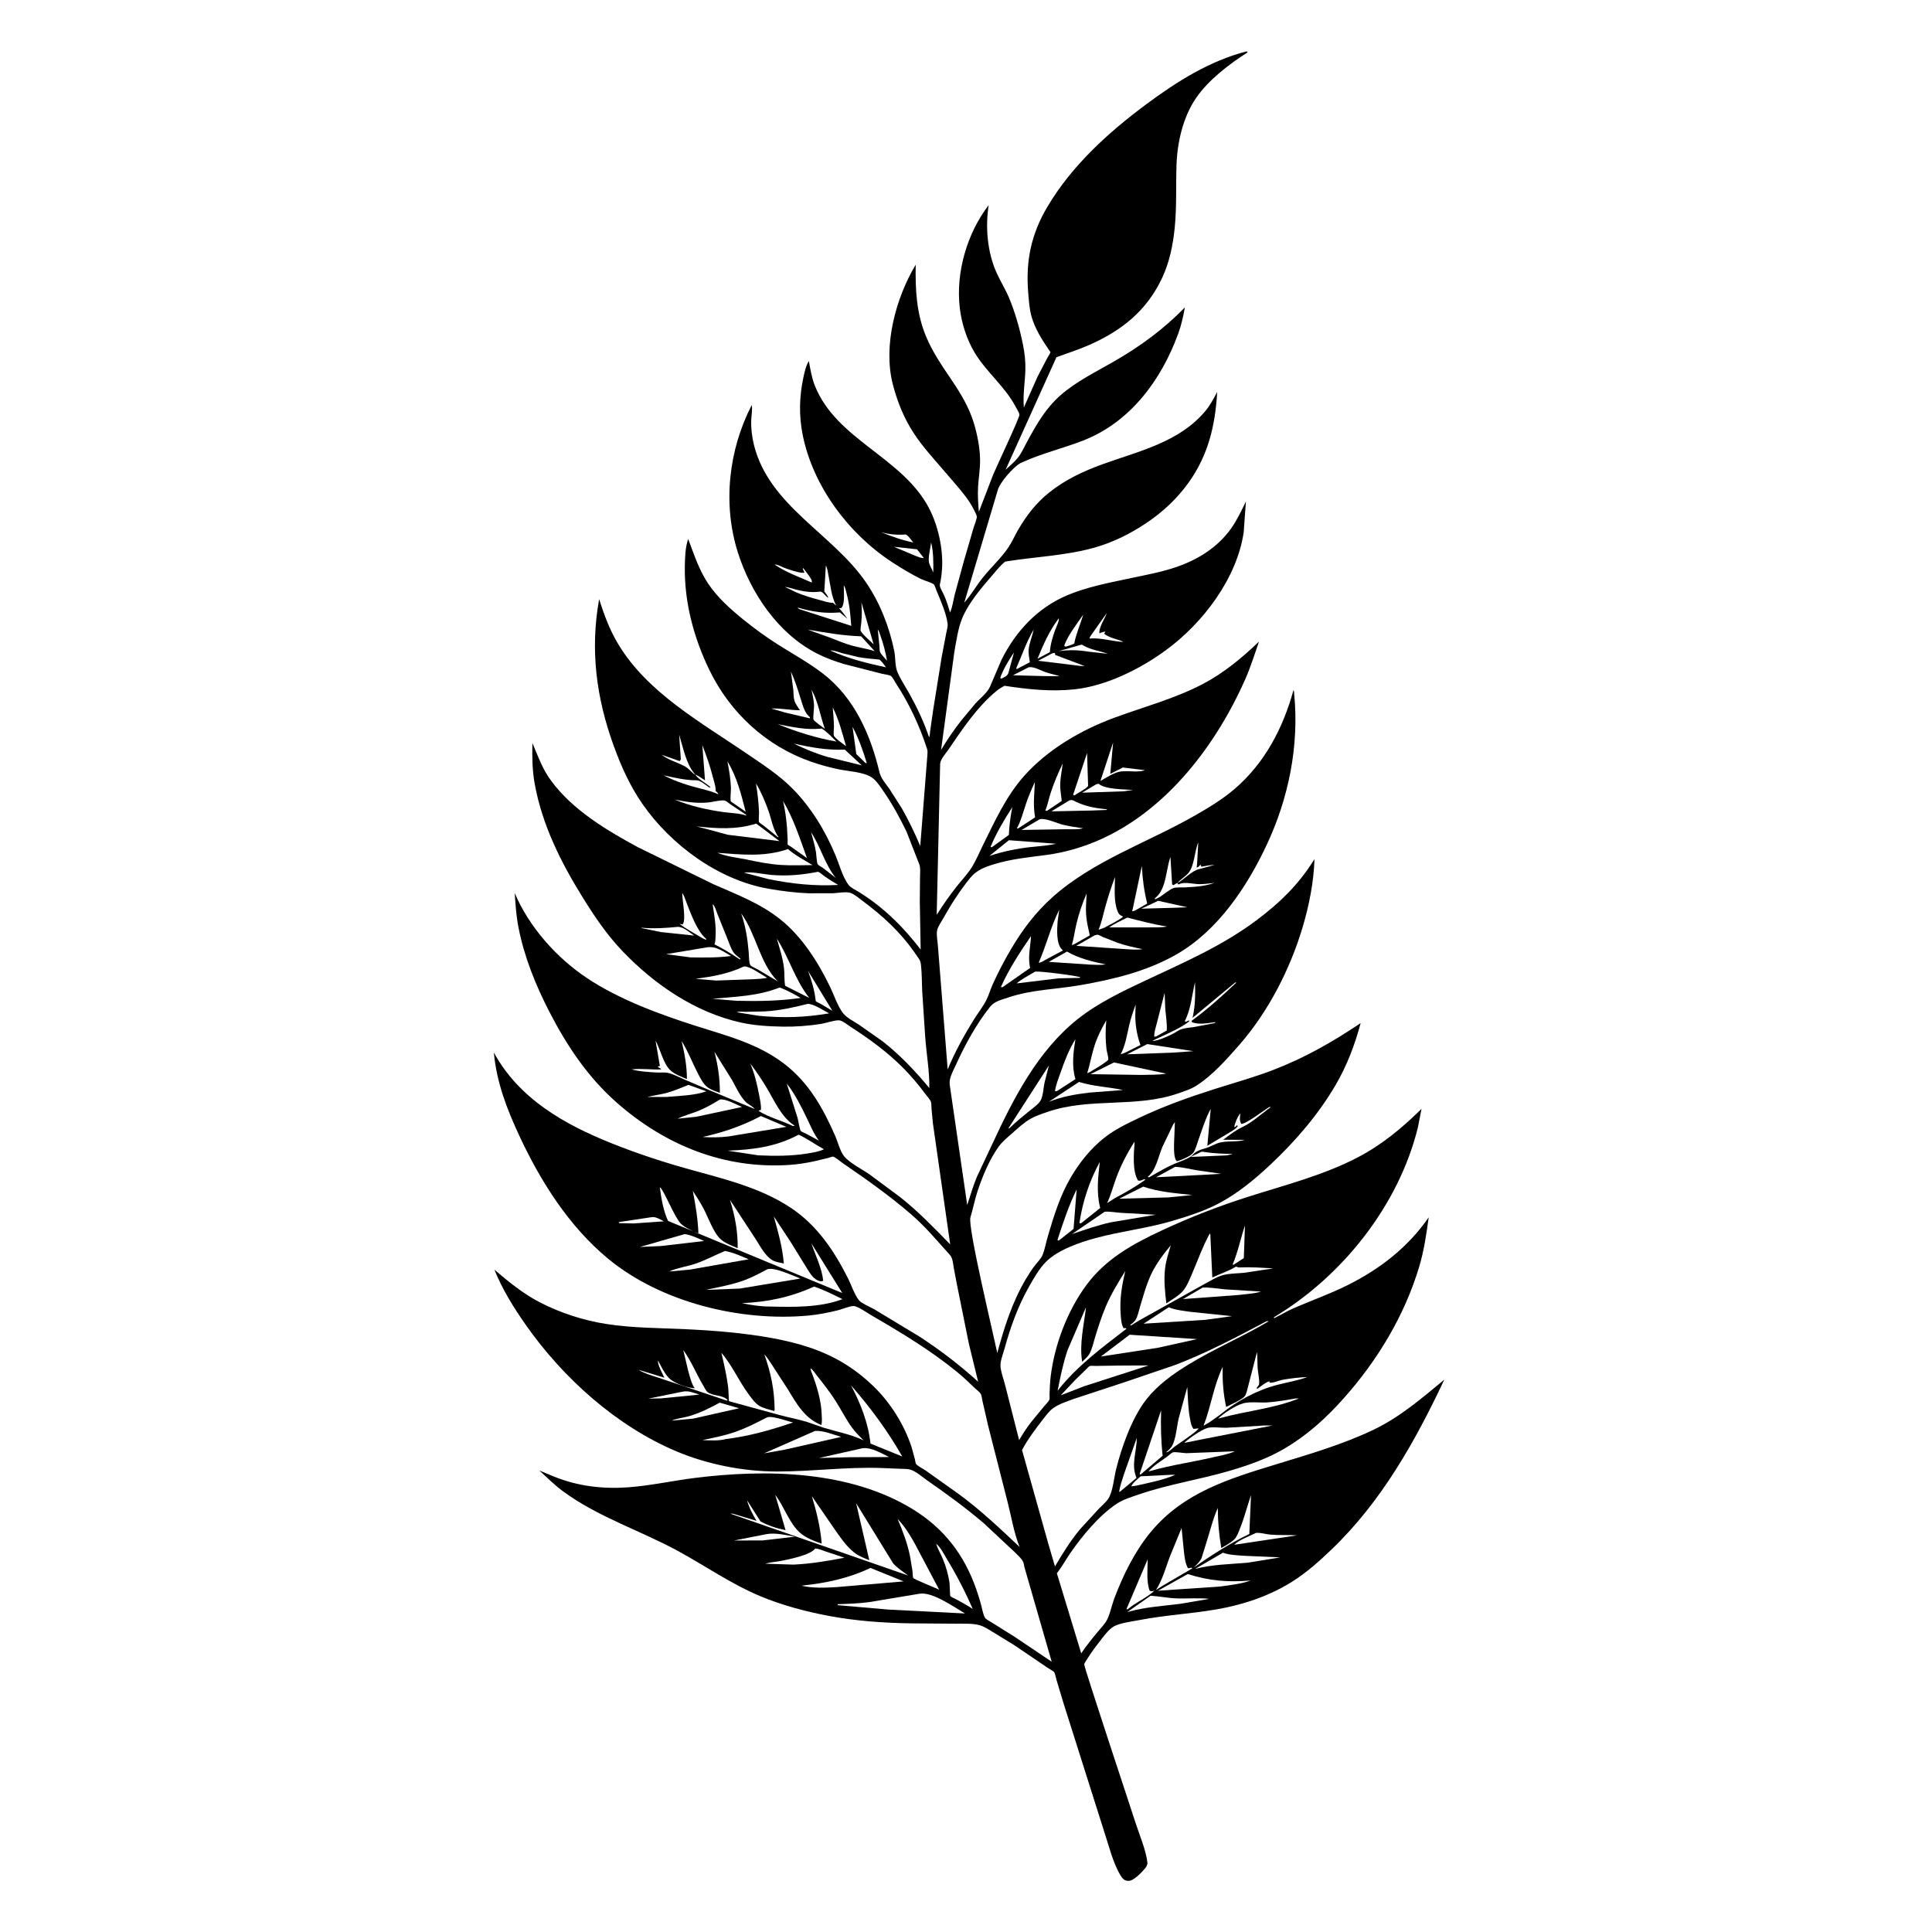 <svg version="1.1" xmlns="http://www.w3.org/2000/svg" style="display: block;" viewBox="0 0 2048 2048" width="1024" height="1024">
<path transform="translate(0,0)" fill="rgb(255,255,255)" d="M -0 -0 L 2048 0 L 2048 2048 L -0 2048 L -0 -0 z"/>
<path transform="translate(0,0)" fill="rgb(0,0,0)" d="M 1321.29 54.5 C 1322.19 54.805 1321.73 54.541 1322.55 55.5 C 1302.92 68.013 1280.97 84.707 1267.73 104.104 C 1254.11 124.056 1248.03 150.502 1247.17 174.351 C 1246.36 196.958 1247.51 219.228 1245.21 241.813 C 1243.37 259.831 1239.7 278.002 1231.96 294.5 C 1215.66 329.234 1189.42 350.237 1154.86 365.577 C 1143.55 370.599 1131.49 374.359 1119.88 378.659 L 1065.99 497.941 C 1070.23 494.011 1075.17 489.947 1078.8 485.454 C 1082.77 480.545 1085.85 473.561 1088.89 468 C 1098.96 449.557 1108.22 433.035 1124.22 418.959 C 1140.81 404.358 1161.48 394.332 1180.56 383.341 C 1208.7 367.128 1233.34 349.17 1256.02 325.876 C 1254.28 335.34 1252.36 344.362 1249.06 353.43 C 1231.21 402.492 1198.41 447.275 1148.62 466.818 C 1127.3 475.19 1104.93 480.39 1084 489.882 L 1081.29 491.171 C 1073.99 495.363 1059.52 511.746 1057.57 519.883 L 1022.15 638.867 C 1029.44 630.692 1035.06 620.64 1042 612.043 C 1050.6 601.367 1061.41 591.484 1069.03 580.112 C 1072.88 574.365 1075.72 567.677 1079.23 561.672 C 1088.27 546.209 1098.15 533.28 1112.25 522.042 C 1129.19 508.534 1148.1 499.61 1168.39 492.243 C 1207.52 478.033 1250.13 468.963 1278.04 435.329 C 1282.99 429.364 1286.58 422.307 1290.28 415.533 C 1288.19 451.096 1280.83 482.616 1259.63 512.031 C 1247.48 528.884 1232.52 542.767 1215.32 554.346 C 1198.13 565.912 1179.5 575.124 1159.5 580.69 C 1129.14 589.138 1096.54 590.219 1065.55 595.306 C 1059.74 600.02 1054.96 606.229 1050.09 611.897 C 1039.16 624.615 1026.21 640.007 1019.85 655.669 C 1015.48 666.452 1013.79 679.411 1011.68 690.813 L 997.577 794.982 C 1004.12 783.983 1011.2 773.656 1019.11 763.583 L 1034.18 745.487 C 1038.76 740.509 1047.08 733.892 1049.54 727.695 L 1061.72 699.217 C 1076.9 668.962 1099.95 644.2 1131.43 630.961 C 1152.43 622.127 1175.39 617.805 1197.61 613.084 C 1214.14 609.57 1231.01 606.545 1247.03 601.057 C 1270.09 593.157 1290.76 580.182 1305.06 560.143 C 1311.32 551.356 1316.01 541.264 1320.72 531.581 L 1318.4 563.971 C 1311.25 613.206 1274.98 660.726 1235.67 689.401 C 1208.62 709.131 1172.98 727.01 1139.29 730.685 C 1114.35 733.404 1089.43 730.721 1064.78 726.956 C 1061.91 728.535 1059.09 730.192 1056.55 732.271 C 1035.91 749.156 1019.89 773.199 1005.11 795 C 1002.39 799.006 997.013 804.641 996.587 809.551 L 992.952 969.75 C 999.469 959.455 1006.41 949.45 1013.97 939.893 C 1019.43 932.981 1026.02 926.129 1030.58 918.649 C 1034.87 911.6 1038.15 903.583 1041.83 896.18 C 1054.69 870.28 1066.54 843.768 1086.08 822.011 C 1111.16 794.102 1146.1 773.804 1181.11 760.879 C 1212.54 749.275 1245.18 740.715 1275 725.103 C 1297.22 713.468 1316.58 697.363 1334.59 680.11 C 1329.99 693.146 1325.92 706.592 1320.35 719.246 C 1285.66 798.118 1223.71 875.974 1137.81 900.313 C 1128.47 902.957 1118.96 904.998 1109.34 906.283 C 1090.42 908.81 1072.54 910.386 1054.16 916.012 C 1043.71 919.209 1035.3 922.168 1028.19 930.937 C 1017.62 943.972 1008.2 958.638 1000.02 973.244 C 997.995 976.863 994.712 981.515 993.554 985.466 C 992.232 989.974 994.117 999.529 994.369 1004.5 L 1004.58 1133.62 C 1011.87 1115.81 1021.93 1097.61 1032.06 1081.21 C 1036.44 1074.14 1042 1067.25 1045.7 1059.83 C 1048.3 1054.63 1049.87 1048.82 1052.29 1043.49 C 1058.02 1030.83 1064.75 1017.87 1071.83 1005.92 C 1084.08 985.219 1097.83 966.984 1115.81 950.928 C 1158.91 912.435 1216.27 893.23 1265.89 864.929 C 1280.59 856.547 1295.33 847.729 1308.24 836.739 C 1340.58 809.214 1360.07 771.893 1371.16 731.516 C 1371.87 732.537 1371.79 734.767 1371.91 735.998 C 1377.23 790.472 1366.02 845.945 1342.92 895.251 C 1321.92 940.087 1291.11 986.415 1247.19 1011.66 C 1215.89 1029.64 1180.02 1038.27 1144.75 1044.38 C 1119.02 1048.83 1093.59 1048.93 1068.54 1057.47 C 1061.76 1059.78 1054.27 1061.34 1049.65 1067.09 C 1035.08 1085.19 1022.71 1107.99 1013.17 1129.06 C 1010.43 1135.1 1005.89 1142.76 1006.69 1149.49 L 1025.29 1277.35 C 1028.51 1267.47 1031.51 1257.35 1035.45 1247.73 L 1051.96 1212.55 C 1074.31 1164.37 1099.93 1114.11 1142.34 1080.33 C 1164.01 1063.07 1190.15 1050.73 1215.1 1038.99 C 1255.81 1019.84 1295.52 1002.76 1331.81 975.619 C 1356.58 957.085 1377.13 937.217 1393.38 910.671 C 1392.68 934.871 1387.74 959.64 1380.85 982.807 C 1367.64 1027.24 1344.54 1072.34 1313.97 1107.34 C 1300.56 1122.7 1284.91 1140.43 1267.54 1151.27 C 1262.07 1154.68 1255.19 1156.83 1249.14 1158.95 C 1203.89 1174.8 1155.27 1163.02 1110 1178.79 C 1104.05 1180.86 1097.73 1182.92 1092.24 1186.08 C 1085.11 1190.19 1078.59 1196.31 1072.45 1201.74 C 1067.7 1205.95 1062.23 1210.4 1058.52 1215.6 C 1048.77 1229.27 1041.26 1247.32 1036.07 1263.24 C 1033.13 1272.25 1031.42 1281.49 1028.69 1290.5 C 1025.62 1300.63 1053.08 1414.21 1057.14 1434.28 C 1064.57 1407.05 1072.88 1380.42 1087.35 1356 C 1090.41 1350.85 1093.59 1345.85 1097.27 1341.12 C 1099.7 1337.98 1103.5 1334.27 1105.03 1330.6 C 1107.63 1324.32 1108.85 1316.94 1110.8 1310.36 C 1117.21 1288.68 1123.85 1266.97 1135.47 1247.41 C 1144.71 1231.88 1156.11 1217.65 1170.28 1206.35 C 1181.52 1197.39 1194.18 1191.36 1207.07 1185.2 C 1233.12 1172.76 1259.74 1163.26 1287.22 1154.53 C 1308.33 1147.82 1329.54 1141.96 1350.25 1133.97 C 1383.83 1121 1412.55 1104.49 1442.33 1084.54 C 1436.19 1107.53 1427.81 1129.7 1415.74 1150.28 C 1397.44 1181.47 1373.33 1209.49 1347.08 1234.19 C 1330.1 1250.16 1311.71 1265.42 1290.9 1276.23 C 1275.8 1284.07 1257.94 1289.76 1241.65 1294.52 C 1215.43 1302.17 1188.03 1305.24 1161.66 1312.34 C 1144.63 1316.93 1121.57 1324.8 1108.8 1337.56 C 1101.69 1344.68 1095.75 1355.17 1090.82 1363.89 C 1078.89 1384.99 1071.14 1406.74 1064.72 1430 C 1063.3 1435.13 1060.85 1441.17 1060.55 1446.4 C 1060.21 1452.34 1063.9 1461.91 1065.37 1467.87 L 1080.31 1526.51 C 1084.18 1520.02 1088.17 1513.77 1092.81 1507.79 L 1106.95 1490.52 C 1108.31 1488.86 1111.54 1485.78 1112.34 1483.9 C 1112.85 1482.7 1112.5 1479.19 1112.55 1477.74 C 1112.8 1471.25 1113.05 1464.78 1113.86 1458.34 C 1118.02 1425.11 1131.52 1389.54 1151.44 1362.48 C 1172.16 1334.33 1201.01 1318.54 1232 1304.12 C 1261.72 1290.29 1291.69 1278.65 1322.94 1268.68 C 1362.02 1256.21 1402.51 1246.03 1439.07 1226.97 C 1465.08 1213.4 1486.14 1195.85 1506.87 1175.44 L 1502.99 1195.3 C 1482.54 1277.95 1423.1 1352.72 1350.5 1396.3 L 1350.5 1397.43 C 1357.1 1394.15 1363.45 1390.3 1370.19 1387.31 C 1389.4 1378.78 1409.19 1371.93 1428.06 1362.54 C 1462.8 1345.24 1492.25 1322.48 1514.47 1290.46 C 1512.08 1308 1509.56 1325.52 1504.48 1342.52 C 1488.87 1394.75 1460.04 1442.38 1423.84 1482.89 C 1405.69 1503.2 1385.87 1521.21 1362.32 1535.14 C 1343.97 1545.99 1324.5 1552.91 1304.16 1558.92 C 1272.13 1568.4 1238.96 1573.26 1207.29 1584.15 C 1199.52 1586.82 1190.64 1589.48 1183.74 1594.06 C 1164.92 1606.54 1147.03 1628.28 1134.3 1646.74 C 1129.76 1653.33 1126.01 1660.36 1121.11 1666.72 L 1120.33 1667.73 L 1146.13 1752.59 C 1151.48 1744.65 1157.45 1737.27 1163.55 1729.9 C 1166.88 1725.88 1171.38 1721.39 1173.67 1716.74 C 1176.95 1710.05 1178.52 1701.46 1181.21 1694.37 C 1190.64 1669.56 1202.89 1644.4 1219.94 1623.87 C 1254.86 1581.81 1303.32 1567.38 1353.5 1552.01 C 1387.85 1541.5 1423.25 1531.23 1455.69 1515.74 C 1484.21 1502.11 1506.9 1482.37 1531.03 1462.48 C 1500.14 1527.98 1464.48 1591.64 1411.74 1642.26 C 1398.76 1654.72 1385.2 1666.89 1369.93 1676.5 C 1345.7 1691.75 1318.63 1700.87 1290.54 1705.84 C 1263.27 1710.66 1235.46 1712 1208.2 1717.26 C 1200.35 1718.78 1187.59 1720.31 1180.7 1724.06 C 1175.09 1727.12 1169 1735.86 1165.09 1740.82 C 1160.73 1746.36 1156.47 1752.11 1152.81 1758.14 C 1151.88 1759.67 1149.73 1762.54 1149.31 1764.19 C 1148.76 1766.37 1199.17 1917.97 1203.84 1932.61 C 1207.97 1945.54 1214.86 1961.18 1216.31 1974.65 C 1216.55 1976.86 1214.86 1979.36 1213.46 1980.97 C 1209.96 1985 1201.67 1994.08 1196.02 1993.81 C 1191.59 1993.6 1189.77 1991.25 1187.65 1987.73 C 1179.58 1974.36 1175.46 1956.31 1170.45 1941.5 L 1127.29 1805.24 L 1119.95 1780.83 C 1119.31 1778.69 1118.61 1774.36 1117.47 1772.58 C 1116.78 1771.49 1111.89 1768.9 1110.54 1767.93 L 1075.45 1744.13 L 1053.27 1730.51 C 1048.59 1727.68 1043.54 1724.22 1038.24 1722.74 C 1030.76 1720.67 1020.76 1721.25 1012.96 1721.17 L 966 1720.83 C 936.704 1720.41 907.089 1718.31 878.29 1712.87 C 854.021 1708.28 829.133 1701.67 806.312 1692.17 C 775.168 1679.21 747.994 1660.06 718.542 1644.04 C 678.585 1622.31 633.456 1607.91 596.721 1580.75 C 587.87 1574.21 579.835 1566.23 571.724 1558.79 L 587.75 1565.43 C 612.632 1575.47 639.321 1578.58 666 1576.6 C 689.616 1574.85 712.881 1569.65 736.353 1566.7 C 812.027 1557.2 900.534 1558.77 967.338 1599.68 C 1000.63 1620.07 1022.12 1648.07 1034.93 1684.79 C 1036.94 1690.54 1038.79 1696.41 1040.27 1702.32 C 1041.15 1705.86 1042.35 1711.9 1044.18 1714.97 C 1045.01 1716.38 1049.97 1719.05 1051.56 1720.05 L 1075.43 1735 L 1114.84 1761.49 L 1085.79 1660.76 C 1085.53 1659.26 1085.37 1657.84 1084.87 1656.38 C 1083.59 1652.66 1078.39 1648.11 1075.56 1645.25 L 1043.1 1614.91 C 1023.92 1598.47 1003.39 1583.58 982.668 1569.15 C 977.852 1565.79 971.283 1560.01 965.792 1558.11 C 962.337 1556.92 957.934 1557.15 954.29 1556.97 L 934.233 1556.15 C 897.052 1554.84 860.38 1559.92 823.349 1559.86 C 787.788 1559.8 749.769 1552.3 717.039 1538.49 C 653.217 1511.56 596.886 1460.73 557.38 1404.5 C 544.438 1386.08 532.511 1366.79 524.051 1345.88 C 539.37 1358.91 554.433 1371.32 572.424 1380.6 C 594.27 1391.88 618.901 1399.8 643.204 1403.56 C 670.623 1407.8 699.411 1407.71 727.141 1409.02 C 757.473 1410.46 787.979 1412.91 817.878 1418.33 C 845.244 1423.3 871.514 1430.93 895.342 1445.63 C 906.236 1452.35 916.316 1460.28 925.551 1469.14 C 943.662 1486.5 958.44 1510.01 966.268 1533.86 L 969.86 1546.94 C 970.101 1547.94 970.474 1551.06 971.013 1551.82 C 972.562 1554.01 978.67 1557.03 981.23 1558.8 L 1015.22 1582.97 C 1038.71 1600 1059.74 1619.98 1080.82 1639.83 C 1074.79 1624.84 1072.09 1607.9 1068.09 1592.21 L 1047.41 1511.1 L 1041.57 1485.61 C 1041.03 1483.38 1040.63 1479.17 1039.57 1477.42 C 1038.47 1475.6 1035.15 1473.17 1033.54 1471.64 C 1027.39 1465.77 1021.28 1459.85 1014.69 1454.46 C 986.281 1431.24 955.181 1412.56 923.536 1394.18 C 919.459 1391.81 909.041 1384.4 904.722 1384.45 C 900.306 1384.51 892.831 1387.81 888.233 1388.95 C 878.048 1391.47 867.258 1393.59 856.796 1394.56 C 784.912 1401.18 700.371 1380.55 644.233 1333.97 C 603.006 1299.76 573.11 1252.4 550.648 1204.26 C 537.336 1175.73 526.373 1147.34 523.514 1115.77 C 550.326 1164.83 598.14 1191.82 648.281 1211.92 C 673.976 1222.22 700.545 1231.06 727.19 1238.55 C 765.177 1249.21 805.73 1258.4 838.893 1280.73 C 866.395 1299.25 884.053 1325.69 898.757 1354.78 C 902.228 1361.65 906.05 1373.06 910.885 1378.73 C 913.405 1381.68 923.068 1385.75 926.772 1387.91 L 974.977 1417 C 996.662 1431.21 1017.74 1447.23 1036.89 1464.72 L 1027.07 1424.5 L 1014.28 1361.14 L 1010.92 1343.32 C 1010.18 1339.02 1009.91 1333.59 1006.88 1330.23 C 993.272 1315.18 981.162 1300.44 965.701 1287.11 C 942.786 1267.36 918.403 1250.1 893.457 1233.06 C 891.614 1231.8 884.955 1226.26 883.138 1226.02 C 882.362 1225.92 878.877 1227.21 877.923 1227.47 L 862.778 1231.1 C 854.446 1232.85 845.651 1234.25 837.157 1234.83 C 768.047 1239.56 704.95 1214.04 653.416 1168.51 C 622.974 1141.62 600.647 1108.13 582.203 1072.24 C 567.662 1043.94 555.514 1013.91 549.5 982.535 C 547.226 970.675 546.409 958.704 545.645 946.673 C 560.768 982.582 590.068 1015.44 622.457 1036.95 C 656.422 1059.5 698.229 1074.87 737 1087.3 C 770.434 1098.02 803.454 1106.12 831.837 1128.07 C 857.696 1148.08 872.728 1175.19 885.581 1204.65 C 888.344 1210.98 890.594 1220.63 894.915 1225.85 C 900.74 1232.88 914.045 1239.57 921.791 1244.94 L 954.513 1269.23 C 973.581 1284.36 990.262 1301.69 1007.24 1319.08 L 988.881 1190.47 L 987.433 1175.08 C 987.262 1173.21 987.43 1169.5 986.772 1167.83 C 985.718 1165.16 982.409 1161.72 980.634 1159.3 C 973.858 1150.07 966.41 1141.32 958.413 1133.11 C 941.341 1115.6 921.842 1101.5 901.362 1088.27 C 898.518 1086.43 892.796 1081.72 889.529 1081.58 C 884.253 1081.35 875.489 1084.59 869.94 1085.45 C 856.787 1087.46 843.075 1088.52 829.776 1088.28 C 814.993 1088.03 799.408 1087.11 784.97 1083.86 C 736.793 1073.02 693.894 1043.73 660.188 1008.59 C 643.504 991.191 630.464 971.902 617.803 951.512 C 594.588 914.124 574.767 874.682 566.822 830.944 C 564.195 816.483 564.034 802.254 564.355 787.635 C 570.571 802.067 574.607 814.532 584.132 827.5 C 606.984 858.614 642.397 879.694 675.793 897.866 L 755.811 937.098 C 780.838 948.193 805.111 957.097 826.941 974.383 C 850.127 992.742 867.438 1020.19 880.131 1046.55 C 884.202 1055 887.999 1066.81 893.756 1074.08 C 897.666 1079.03 904.965 1082.6 910.243 1086.03 L 935.517 1103.78 C 953.909 1118.07 970.319 1135.46 985.121 1153.39 C 985.448 1135.63 981.976 1116.79 980.74 1098.98 L 977.619 1051.45 C 977.147 1042.17 977.332 1032.74 976.341 1023.5 C 976.047 1020.77 975.679 1018.57 974.027 1016.28 L 968.542 1008.34 C 953.738 987.409 935.241 970.52 914.763 955.277 C 911.225 952.643 905.587 947.737 901.355 946.439 C 896.652 944.997 887.824 946.665 882.907 946.883 L 857.507 946.921 C 843.227 946.415 828.687 944.556 814.625 942.098 C 761.663 932.837 711.269 895.804 681.006 852.194 C 667.757 833.102 658.6 812.64 650.665 790.882 C 632.064 739.879 625.419 688.722 635.12 635.169 C 640.555 652.157 646.149 667.497 655.401 682.896 C 686.321 734.36 743.29 765.829 791.672 798.884 C 808.379 810.298 825.496 821.28 839.836 835.695 C 859.636 855.598 875.079 881.011 885.751 906.858 C 889.619 916.224 893.31 929.823 899.363 937.875 C 901.791 941.106 907.584 943.696 911 945.859 C 917.948 950.257 924.659 954.911 931.089 960.041 C 948.38 973.837 962.426 989.086 975.938 1006.53 L 975.027 955.535 L 975.257 930.055 C 975.294 925.73 975.933 920.531 974.559 916.383 L 960.847 881.334 C 953.758 866.863 946.222 852.835 937.043 839.549 C 933.675 834.676 929.365 827.838 924.489 824.373 C 915.833 818.221 898.807 817.613 888.317 815.364 C 878.751 813.313 869.366 810.748 860.12 807.549 C 812.306 791.004 773.995 755.654 752.017 710.316 C 735.439 676.119 725.377 638.633 725.947 600.495 C 726.088 591.029 726.383 580.322 729.497 571.323 C 735.926 588.11 740.773 603.893 750.907 619 C 760.374 633.112 774.249 645.676 787.383 656.278 C 799.354 665.941 811.872 675.192 824.891 683.391 C 840.741 693.372 856.926 702.282 871.888 713.69 C 905.518 739.331 922.727 778.5 932.249 818.5 C 933.857 825.255 938.858 830.533 942.75 836.175 L 955.887 856.722 C 963.265 869.601 969.719 883.134 975.503 896.79 L 983.097 800 C 983.289 797.571 983.425 796.064 982.658 793.678 C 974.973 769.76 963.498 745.278 949.684 724.299 C 948.512 722.519 946.112 717.786 944.5 716.623 C 942.874 715.45 936.808 714.69 934.655 714.15 L 895.037 704.002 C 884.873 701.003 874.966 697.377 865.531 692.511 C 824.637 671.422 795.879 628.753 782.201 585.747 C 765.874 534.416 772.32 476.896 796.896 429.312 C 797.762 433.869 796.542 440.173 796.357 444.933 C 796.008 453.936 797.143 463.545 799.37 472.264 C 815.788 536.545 882.401 565.586 917.854 617.164 C 932.683 638.737 942.863 664.736 947.996 690.358 C 949.397 697.348 948.566 706.019 951.371 712.511 C 954.843 720.549 960.038 728.182 964.282 735.847 C 972.269 750.274 979.608 765.802 984.817 781.444 C 985.769 780.262 985.75 776.86 985.953 775.316 L 989.154 752.889 L 998.222 696.392 L 1003.01 671.318 C 1003.6 668.186 1004.9 664.228 1004.5 661.116 C 1003.08 649.985 997.094 636.576 992.775 626.133 C 992.286 624.951 990.848 620.351 990.065 619.645 C 987.691 617.503 979.817 615.485 976.496 613.849 C 965.951 608.655 955.416 602.271 945.57 595.858 C 899.666 565.957 861.878 515.514 850.945 461.324 C 846.794 440.75 847.249 420.666 851.595 400.208 C 852.765 394.705 854.313 387.462 857.431 382.761 C 859.048 391.659 860.473 400.563 863.847 409.003 C 886.826 466.492 956.89 484.743 984.962 538.979 C 994.496 557.398 999.777 581.6 998.653 602.291 C 998.406 606.856 997.831 611.342 997.092 615.852 C 996.897 617.045 996.09 619.634 996.244 620.767 C 996.638 623.664 999.772 628.633 1000.99 631.5 C 1003.47 637.307 1005.34 643.197 1007.08 649.26 C 1009.73 643.516 1010.46 636.478 1012.05 630.327 L 1021.68 595.007 L 1032.25 558.687 C 1033.03 556.043 1035.54 550.227 1035.46 547.75 C 1035.39 545.716 1033.25 542.129 1032.33 540.262 C 1027.3 530.059 1019.75 521.269 1012.42 512.658 L 985.292 481.147 C 979.207 473.978 973.526 466.79 968.403 458.894 C 958.175 443.13 951.144 425.693 946.447 407.5 C 935.888 366.606 949.412 316.164 970.671 280.592 C 970.259 306.648 971.321 331.521 981.395 356.033 C 988.142 372.449 998.047 387.013 1007.94 401.636 C 1018.17 416.753 1027.38 431.698 1032.58 449.35 C 1036.2 461.672 1038.84 475.009 1038.92 487.885 C 1038.99 497.152 1037.42 506.283 1036.83 515.5 C 1036.26 524.581 1036.89 533.563 1037.61 542.614 L 1052.78 503.179 C 1056.18 494.996 1080.94 442.569 1080.63 439.628 C 1080.39 437.358 1077.82 433.431 1076.7 431.293 C 1065.38 409.723 1045.42 394.311 1033.01 373.536 C 1024.69 359.602 1019.4 342.815 1017.45 326.744 C 1012.9 289.28 1025.07 247.222 1048.03 217.487 C 1044.36 240.939 1046.65 267.394 1056.41 289.151 C 1060.44 298.119 1065.74 306.453 1069.56 315.544 C 1076.1 331.125 1081.13 348.958 1084.43 365.532 C 1086.25 374.659 1087.21 383.148 1086.93 392.5 C 1086.52 405.851 1084.14 418.528 1085.35 431.934 L 1099.73 399.516 L 1110.27 379.287 C 1110.98 377.979 1113.47 374.352 1113.54 373.237 C 1113.56 372.92 1113.18 372.715 1112.99 372.454 C 1105.05 361.005 1096.84 348.273 1093.22 334.656 C 1091.14 326.816 1090.62 318.35 1089.95 310.297 C 1087.15 276.693 1093.07 248.26 1110.26 219.251 C 1136.3 175.34 1174.88 140.373 1215.49 110.218 C 1247.37 86.55 1282.51 64.416 1321.29 54.5 z"/>
<path transform="translate(0,0)" fill="rgb(255,255,255)" d="M 987.026 575.01 C 989.615 585.672 989.437 595.93 989.342 606.809 C 988.028 603.655 985.105 598.739 984.639 595.523 C 983.865 590.172 986.355 580.592 987.026 575.01 z"/>
<path transform="translate(0,0)" fill="rgb(255,255,255)" d="M 930.49 667.5 C 931.976 668.94 932.628 671.999 933.334 673.95 C 936.502 682.698 938.67 691.255 940.293 700.413 C 938.328 697.978 934.144 693.954 932.903 691.224 C 932.298 689.894 932.396 686.392 932.22 684.717 L 930.49 667.5 z"/>
<path transform="translate(0,0)" fill="rgb(255,255,255)" d="M 933.956 564.144 C 943.203 566.579 950.697 567.28 960.232 566.542 C 963.439 568.479 965.792 572.149 968.117 575.049 C 955.833 572.54 945.544 568.694 933.956 564.144 z"/>
<path transform="translate(0,0)" fill="rgb(255,255,255)" d="M 1074.86 691.648 L 1068.91 713.5 C 1067.52 717.073 1064.3 717.919 1061.12 719.5 L 1060.31 718.378 C 1063.95 708.589 1069.06 700.299 1074.86 691.648 z"/>
<path transform="translate(0,0)" fill="rgb(255,255,255)" d="M 1273.82 1220.86 C 1275.33 1220.93 1274.82 1220.86 1276.1 1221.07 C 1286.3 1222.74 1296.3 1222.99 1306.61 1223.23 C 1304.49 1223.98 1302.22 1224.32 1300.02 1224.77 L 1262 1226.38 L 1273.82 1220.86 z"/>
<path transform="translate(0,0)" fill="rgb(255,255,255)" d="M 947.557 579.619 L 972.087 582.3 L 979.272 591.5 C 976.22 591.775 972.876 590.108 970 589.039 L 947.557 579.619 z"/>
<path transform="translate(0,0)" fill="rgb(255,255,255)" d="M 1145.8 683.5 C 1147.42 683.417 1146.77 683.266 1148.61 684.352 C 1156.22 688.839 1166.04 690.015 1174.37 693.069 L 1153.76 690.767 C 1142.8 688.975 1133.27 688.772 1122.31 690.238 L 1145.8 683.5 z"/>
<path transform="translate(0,0)" fill="rgb(255,255,255)" d="M 1148.3 651.575 C 1145.14 662.044 1140.91 671.125 1138.76 682.058 C 1135.98 683.806 1132.63 684.549 1129.5 685.514 L 1128.09 684.376 C 1132.02 673.493 1141.65 661.137 1148.3 651.575 z"/>
<path transform="translate(0,0)" fill="rgb(255,255,255)" d="M 723.91 1475.17 C 729.713 1473.88 735.819 1476.61 741.311 1478.34 L 700.751 1482.34 L 687.171 1482.6 L 723.91 1475.17 z"/>
<path transform="translate(0,0)" fill="rgb(255,255,255)" d="M 690.04 1290.36 C 694.575 1289.21 699.768 1292.54 703.646 1294.67 L 671.674 1296.91 L 656.5 1296.56 L 655.745 1295.5 L 690.04 1290.36 z"/>
<path transform="translate(0,0)" fill="rgb(255,255,255)" d="M 903.718 770.473 C 910.111 782.306 914.998 796.063 918.803 808.943 L 917.5 808.873 L 907.184 798.814 L 907.692 799.134 L 903.718 770.473 z"/>
<path transform="translate(0,0)" fill="rgb(255,255,255)" d="M 821.175 598.5 C 824.037 598.162 827.307 600.252 829.952 601.345 C 834.273 603.13 848.664 608.238 852.737 607 L 851.01 603 L 851.5 602.167 L 857.689 610.511 C 858.976 612.723 861.155 614.974 860.5 617.49 C 847.107 611.582 833.34 606.825 821.175 598.5 z"/>
<path transform="translate(0,0)" fill="rgb(255,255,255)" d="M 1248.07 936.062 C 1251.56 931.916 1256.44 929.381 1259.85 925.314 C 1266.2 917.751 1266.18 902.343 1270.2 892.979 L 1268.94 916 L 1268.5 919.599 C 1270.87 919.061 1270.96 918.294 1272.5 916.515 L 1273.5 918.754 C 1278.24 917.801 1282.74 917.038 1287.59 916.846 L 1271.38 921.244 C 1263.15 922.998 1255.69 931.981 1248.07 936.062 z"/>
<path transform="translate(0,0)" fill="rgb(255,255,255)" d="M 860.275 731.118 C 867.531 744.336 869.383 758.639 874.376 772.632 C 872.137 770.804 863.439 764.968 862.367 762.827 C 861.576 761.248 863.08 750.31 862.927 747.576 C 862.621 742.134 861.309 736.464 860.275 731.118 z"/>
<path transform="translate(0,0)" fill="rgb(255,255,255)" d="M 913.107 638.426 L 926.082 683.05 C 922.317 679.155 914.892 673.359 912.385 668.878 C 911.77 667.78 912.872 661.495 913.005 660.051 C 913.683 652.696 913.765 645.813 913.107 638.426 z"/>
<path transform="translate(0,0)" fill="rgb(255,255,255)" d="M 856.606 1029.31 L 882.381 1071.51 L 870.133 1064.26 C 868.898 1063.56 865.574 1062.14 864.726 1061.22 C 864.489 1060.96 864.648 1060.52 864.607 1060.17 C 863.301 1049.16 860.441 1039.69 856.606 1029.31 z"/>
<path transform="translate(0,0)" fill="rgb(255,255,255)" d="M 880.088 689.5 C 884.163 689.297 888.537 691.211 892.47 692.348 L 909.845 696.525 C 917.116 697.929 924.709 698.411 932.081 699.145 C 934.953 701.057 937.111 704.643 939.19 707.405 C 919.675 703.209 898.201 697.935 880.088 689.5 z"/>
<path transform="translate(0,0)" fill="rgb(255,255,255)" d="M 1227.7 954.89 L 1258.62 961.76 L 1244.14 962.296 L 1209.85 963.234 L 1227.7 954.89 z"/>
<path transform="translate(0,0)" fill="rgb(255,255,255)" d="M 721.718 805 L 719.965 778.925 C 723.956 791.843 727.356 809.888 736.199 820.103 L 736.995 821.005 C 735.255 820.263 735.86 820.689 734.462 819.431 C 731.783 817.02 729.055 813.983 725.837 812.284 C 717.688 807.982 708.835 805.717 701.265 800.115 L 720.491 806.786 L 721.718 805 z"/>
<path transform="translate(0,0)" fill="rgb(255,255,255)" d="M 1319.71 1298.97 L 1318.5 1333.63 L 1307.5 1340.79 L 1306.7 1340.32 C 1312.27 1327.18 1315.16 1312.57 1319.71 1298.97 z"/>
<path transform="translate(0,0)" fill="rgb(255,255,255)" d="M 882.712 749.885 C 889.305 762.755 892.8 777.158 896.867 790.964 L 888.995 785.114 C 887.64 783.952 884.604 781.407 883.968 779.906 C 883.32 778.379 884.047 772.496 884.03 770.588 C 883.968 763.678 883.302 756.767 882.712 749.885 z"/>
<path transform="translate(0,0)" fill="rgb(255,255,255)" d="M 1239.73 1563.43 L 1245.86 1563.26 C 1233.89 1568.84 1217.59 1571.86 1204.65 1574.83 L 1199.22 1575.61 C 1200.77 1571.64 1205.98 1567.92 1209.11 1564.95 L 1239.73 1563.43 z"/>
<path transform="translate(0,0)" fill="rgb(255,255,255)" d="M 1095.73 667.339 C 1094.31 674.395 1091.22 681.179 1090.44 688.33 C 1089.97 692.657 1091.05 697.67 1091.7 701.966 L 1080.5 707.838 L 1077.98 709.213 L 1077.19 708.5 C 1083.45 694.42 1087.9 680.777 1095.73 667.339 z"/>
<path transform="translate(0,0)" fill="rgb(255,255,255)" d="M 1115.56 692.5 L 1117.86 692.143 L 1118.5 692.839 L 1118.5 694.244 L 1149.8 706.047 C 1145.79 706.176 1141.75 705.474 1137.77 704.979 L 1100.43 700.445 L 1115.56 692.5 z"/>
<path transform="translate(0,0)" fill="rgb(255,255,255)" d="M 859.814 882.282 C 870.008 897.807 874.246 915.932 885.876 930.588 L 872.515 920.181 C 871.121 919.182 867.745 917.402 866.78 916.168 C 865.836 914.959 865.337 905.593 864.997 903.5 C 863.837 896.352 861.697 889.268 859.814 882.282 z"/>
<path transform="translate(0,0)" fill="rgb(255,255,255)" d="M 1173.35 649.697 C 1171.38 655.312 1164.35 665.781 1165.5 671.384 C 1167.48 670.313 1169.6 669.907 1171.77 669.389 L 1170.5 671.832 C 1176.25 676.372 1184.27 677.414 1190.87 680.307 L 1187.83 680.314 C 1177.67 679.263 1166 676.056 1155.88 676.83 L 1154.97 676.92 C 1155.09 675.038 1157.35 672.417 1158.44 670.755 L 1173.35 649.697 z"/>
<path transform="translate(0,0)" fill="rgb(255,255,255)" d="M 1161.82 831.5 L 1164.52 830.765 C 1171.67 836.968 1191.51 836.588 1201 837.396 L 1191.25 838.827 L 1147.13 840.273 L 1161.82 831.5 z"/>
<path transform="translate(0,0)" fill="rgb(255,255,255)" d="M 1090.09 707.5 C 1095.23 705.942 1102.91 710.682 1108.15 712.488 C 1113.13 714.202 1118.31 715.1 1123.31 716.843 L 1106.82 716.69 L 1073.81 715.812 L 1090.09 707.5 z"/>
<path transform="translate(0,0)" fill="rgb(255,255,255)" d="M 1122.33 655.5 C 1123.22 657.585 1119.28 665.599 1118.38 668.135 C 1115.82 675.392 1113.67 682.252 1113 689.959 L 1112.89 691.29 L 1099.78 698.249 C 1106.02 683.281 1112.4 668.432 1122.33 655.5 z"/>
<path transform="translate(0,0)" fill="rgb(255,255,255)" d="M 812.536 1626.24 C 822.145 1624.48 833.23 1627.32 842.727 1628.94 L 808.232 1632.93 L 778.09 1633 L 812.536 1626.24 z"/>
<path transform="translate(0,0)" fill="rgb(255,255,255)" d="M 718.512 982.519 L 718.598 982.49 C 724.517 982.564 731.029 988.368 735.822 991.759 L 700.38 987.989 L 679.761 983.732 L 680.174 983.418 C 693.019 984.642 705.719 983.73 718.512 982.519 z"/>
<path transform="translate(0,0)" fill="rgb(255,255,255)" d="M 1179.93 787.103 L 1176.97 820.323 L 1191 813.226 L 1190.65 813.653 L 1213.5 816.399 C 1210.81 817.718 1207.05 817.588 1204.09 817.805 C 1198.7 817.76 1191.24 816.928 1186.11 818.182 C 1179.47 819.808 1172.45 824.503 1166.5 827.833 L 1179.93 787.103 z"/>
<path transform="translate(0,0)" fill="rgb(255,255,255)" d="M 1152.35 798.174 L 1153.44 833.181 C 1150.68 836.518 1145.17 839.121 1141.47 841.5 L 1138.98 843.184 L 1137.56 842.5 L 1152.35 798.174 z"/>
<path transform="translate(0,0)" fill="rgb(255,255,255)" d="M 1073.09 855.647 C 1071.1 865.68 1069.83 874.836 1069.43 885.061 L 1051.5 898.018 L 1050.85 898.125 L 1050.09 897.5 C 1056.3 882.717 1064.42 869.085 1073.09 855.647 z"/>
<path transform="translate(0,0)" fill="rgb(255,255,255)" d="M 1331.47 1624.94 C 1336.62 1624.55 1341.39 1626.28 1346.5 1626.73 C 1355.87 1627.57 1365.5 1626.92 1374.94 1627.53 L 1345.24 1631.99 L 1308.35 1637.53 C 1313.27 1632.33 1324.83 1628.23 1331.47 1624.94 z"/>
<path transform="translate(0,0)" fill="rgb(255,255,255)" d="M 1234.55 1052.41 L 1235.25 1069.58 C 1235.87 1077.05 1237.24 1084.88 1236.83 1092.35 L 1225.94 1098.5 L 1223.58 1099.05 C 1223.14 1094.72 1225.2 1089.13 1226.23 1084.8 L 1234.55 1052.41 z"/>
<path transform="translate(0,0)" fill="rgb(255,255,255)" d="M 824.534 767.672 C 839.539 770.612 854.159 773.871 869.562 772.426 L 871.125 772.264 C 876.847 775.971 881.778 781.356 886.703 786.071 C 865.586 782.464 844.35 775.745 824.534 767.672 z"/>
<path transform="translate(0,0)" fill="rgb(255,255,255)" d="M 1210.38 917.98 C 1211.09 931.534 1212.8 944.613 1216.08 957.786 L 1206.02 963.6 C 1204.11 964.629 1202.41 965.916 1200.21 965.953 C 1200.54 963.976 1200.35 964.698 1200.82 963.134 L 1210.38 917.98 z"/>
<path transform="translate(0,0)" fill="rgb(255,255,255)" d="M 1194.98 972.647 C 1209.29 976.303 1222.47 979.925 1237.19 982.144 C 1230.96 983.365 1223.86 982.943 1217.5 983.08 L 1175.65 983.117 C 1181.61 978.95 1188.48 975.906 1194.98 972.647 z"/>
<path transform="translate(0,0)" fill="rgb(255,255,255)" d="M 1133.49 848.5 C 1134.94 848.13 1136.19 847.752 1137.63 848.5 C 1146.78 853.248 1155.65 855.77 1166.07 857.031 L 1173.5 857.96 L 1173 858.585 L 1157.25 859.187 L 1114.48 860.08 L 1133.49 848.5 z"/>
<path transform="translate(0,0)" fill="rgb(255,255,255)" d="M 729.81 1150.03 L 748.809 1156.83 C 736.548 1161.3 719.472 1161.69 706.467 1162.82 L 686.32 1162.86 C 693.258 1161.06 700.433 1160.27 707.324 1158.35 C 714.935 1156.23 722.452 1152.92 729.81 1150.03 z"/>
<path transform="translate(0,0)" fill="rgb(255,255,255)" d="M 1097.24 1029.97 L 1097.93 1029.92 C 1103.38 1029.41 1142.07 1034.36 1145.26 1036 L 1144.5 1036.59 L 1122.1 1037.08 L 1077.64 1042.46 C 1083.08 1037.69 1091.06 1033.86 1097.24 1029.97 z"/>
<path transform="translate(0,0)" fill="rgb(255,255,255)" d="M 1131.07 1008.71 C 1142.96 1015.77 1158.61 1019.58 1172.06 1022.34 C 1166.71 1023.15 1161.14 1022.67 1155.75 1022.54 L 1111.76 1019.62 L 1131.07 1008.71 z"/>
<path transform="translate(0,0)" fill="rgb(255,255,255)" d="M 725.881 1308.18 C 732.919 1309.23 739.911 1312.69 746.411 1315.51 L 700.25 1320.88 L 678.365 1321.82 L 725.881 1308.18 z"/>
<path transform="translate(0,0)" fill="rgb(255,255,255)" d="M 1216.18 1106.77 L 1265 1114.29 L 1242.25 1115.88 L 1194.75 1117.6 L 1216.18 1106.77 z"/>
<path transform="translate(0,0)" fill="rgb(255,255,255)" d="M 1097 828.947 C 1096.49 842.019 1094.85 853.364 1097.27 866.403 L 1079.5 878.048 L 1077.81 878.284 C 1082.28 870.257 1084.57 861.127 1087.45 852.451 C 1090.14 844.356 1093.47 836.7 1097 828.947 z"/>
<path transform="translate(0,0)" fill="rgb(255,255,255)" d="M 838.417 711.978 C 842.581 720.815 845.385 730.113 848.341 739.401 C 850.33 745.651 852.269 754.172 857 758.879 L 858.5 760.257 L 858.5 761.481 L 832.263 755.325 L 817.573 751.073 C 827.587 750.596 837.816 753.006 847.98 752.85 C 845.95 749.754 843.137 746.114 842.09 742.551 C 841.074 739.098 841.281 735.085 840.969 731.5 L 838.417 711.978 z"/>
<path transform="translate(0,0)" fill="rgb(255,255,255)" d="M 1126.58 809.261 C 1125.38 818.576 1123.07 828.533 1124.15 837.891 L 1125.48 849.031 L 1109.89 859.5 L 1108.1 859.312 C 1110.59 853.163 1111.81 846.389 1113.9 840.06 C 1117.45 829.346 1121.65 819.392 1126.58 809.261 z"/>
<path transform="translate(0,0)" fill="rgb(255,255,255)" d="M 723.19 946.5 C 725.812 950.457 727 955.206 728.755 959.593 C 733.068 970.375 739.203 986.793 747.663 994.416 L 748.5 995.154 L 748.5 996.358 L 744.604 994.5 C 736.639 989.644 727.53 984.881 720.191 979.264 L 723.5 979.973 C 727.768 975.77 723.027 953.628 723.19 946.5 z"/>
<path transform="translate(0,0)" fill="rgb(255,255,255)" d="M 771.079 807.123 C 781.245 823.534 785.693 842.074 790.456 860.521 L 777.925 851.79 C 777.471 851.466 774.966 849.947 774.731 849.507 C 773.854 847.868 774.916 837.819 774.824 835.25 C 774.48 825.698 772.935 816.479 771.079 807.123 z"/>
<path transform="translate(0,0)" fill="rgb(255,255,255)" d="M 762.891 1486.88 L 783.527 1492.8 L 734.5 1503.84 L 712.048 1505.93 C 717.254 1503.57 724.383 1502.93 729.988 1501.33 C 741.798 1497.95 752.162 1492.73 762.891 1486.88 z"/>
<path transform="translate(0,0)" fill="rgb(255,255,255)" d="M 1101.99 868.5 C 1107.95 866.735 1120.56 872.801 1127 874.323 C 1133.99 875.975 1141.08 877.014 1148.18 878.015 C 1142.62 879.564 1135.29 878.937 1129.44 879.018 L 1084.28 879.757 L 1082.76 879.897 L 1101.99 868.5 z"/>
<path transform="translate(0,0)" fill="rgb(255,255,255)" d="M 1245.82 1236.83 C 1253.01 1237.23 1260.13 1239.04 1267.22 1240.3 L 1294.48 1244.28 L 1273.76 1245.47 L 1225.44 1247.95 L 1245.82 1236.83 z"/>
<path transform="translate(0,0)" fill="rgb(255,255,255)" d="M 1229.57 950.753 L 1224.5 953.379 L 1224.2 952.283 L 1225.27 951.364 C 1236.59 941.49 1235.8 922.082 1240.72 908.416 L 1242.5 937.659 L 1244.01 938.269 C 1245.27 937.549 1246.7 936.505 1248.07 936.062 L 1249.05 937.635 L 1249.86 937.227 C 1256.17 934.4 1265.19 937.326 1272.13 937.251 C 1277.21 937.197 1282.33 936.428 1287.39 935.896 C 1277.07 939.569 1266.31 940.152 1255.47 940.703 C 1252.59 940.849 1246.78 940.431 1244.11 941.348 C 1239.72 942.862 1233.71 948.09 1229.57 950.753 z"/>
<path transform="translate(0,0)" fill="rgb(255,255,255)" d="M 1069.48 890.657 L 1119.5 894.413 C 1110.97 896.422 1101.95 896.924 1093.24 897.83 C 1077.9 899.573 1063.6 902.439 1048.91 907.276 L 1069.48 890.657 z"/>
<path transform="translate(0,0)" fill="rgb(255,255,255)" d="M 1205.09 1524.11 C 1205.01 1538.01 1199.03 1552.02 1204.29 1565.45 L 1204.76 1566.63 L 1188.5 1580.2 L 1186.33 1581.69 C 1187.1 1575.53 1189.45 1569.21 1191.27 1563.27 L 1205.09 1524.11 z"/>
<path transform="translate(0,0)" fill="rgb(255,255,255)" d="M 1141.31 1260.76 L 1138.02 1302.69 L 1122.5 1314.95 C 1121.58 1315.04 1122.12 1315.08 1120.94 1314.5 C 1126.92 1296 1132.83 1278.29 1141.31 1260.76 z"/>
<path transform="translate(0,0)" fill="rgb(255,255,255)" d="M 914.208 1535.21 C 923.642 1533.98 934.121 1540.49 942.477 1544.53 L 901.658 1544.69 L 868.175 1545.53 L 914.208 1535.21 z"/>
<path transform="translate(0,0)" fill="rgb(255,255,255)" d="M 801.412 830.435 C 806.654 839.182 811.02 849.479 814.465 859.074 C 817.722 868.147 819.476 880.056 825.5 887.563 C 824.141 887.199 824.597 887.488 823.573 886.582 L 809.628 875.3 C 808.679 874.567 805.03 872.252 804.565 871.393 C 804.076 870.488 804.641 862.415 804.581 860.767 C 804.205 850.529 802.921 840.557 801.412 830.435 z"/>
<path transform="translate(0,0)" fill="rgb(255,255,255)" d="M 875.425 599.5 C 877.188 602.457 877.542 606.766 878.231 610.122 C 880.346 620.425 881.219 631.946 886.107 641.378 L 886.5 642.093 L 881.947 638 L 883.018 639.017 C 878.396 639.04 873.443 637.251 869 636.063 C 860.542 633.8 852.381 631.446 844.308 628.033 L 831.996 622.132 C 835.916 622.448 840.058 624.107 843.91 625.05 C 852.22 627.084 860.817 628.374 869.335 627.132 C 871.894 626.759 875.338 632.355 877.966 633.763 C 877.507 631.267 875.308 629.04 873.812 627 L 875.425 599.5 z"/>
<path transform="translate(0,0)" fill="rgb(255,255,255)" d="M 1203.89 1064.81 L 1203.6 1071.99 C 1202.89 1083.19 1204.83 1096.25 1208.6 1106.86 L 1208.93 1107.75 L 1194.33 1115.08 C 1192.17 1116.16 1190.38 1116.94 1188 1117.5 C 1193.1 1107.92 1194.59 1097.09 1197.02 1086.64 C 1198.77 1079.14 1201.27 1072.03 1203.89 1064.81 z"/>
<path transform="translate(0,0)" fill="rgb(255,255,255)" d="M 833.984 1148.59 L 834.353 1149.07 C 842.606 1159.53 849.683 1173.57 855.421 1185.59 C 859.285 1193.67 862.667 1201.9 868.079 1209.11 L 854.201 1201.67 C 853.081 1201.09 849.544 1199.67 848.827 1198.88 C 847.884 1197.84 846.075 1187.32 845.57 1185.41 L 833.984 1148.59 z"/>
<path transform="translate(0,0)" fill="rgb(255,255,255)" d="M 856.084 667.36 C 875.116 670.667 893.445 673.856 912.837 674.527 L 927.209 690.282 C 919.134 687.607 910.604 686.493 902.426 684.199 C 894.925 682.096 887.658 678.832 880.356 676.113 L 856.084 667.36 z"/>
<path transform="translate(0,0)" fill="rgb(255,255,255)" d="M 755.406 958.5 C 757.703 959.865 759.417 966.197 760.512 968.892 L 771.071 995.105 C 772.957 999.77 774.699 1005.43 777.589 1009.58 C 779.157 1011.83 781.633 1013.66 783.774 1015.36 L 784.899 1016.24 L 784.5 1017.12 L 781.917 1015.5 C 773.788 1009.92 765.766 1005.35 757 1000.84 L 757.288 1001 C 758.384 998.943 758.353 995.409 758.517 993.042 C 759.312 981.519 757.094 969.862 755.406 958.5 z"/>
<path transform="translate(0,0)" fill="rgb(255,255,255)" d="M 841.448 788.276 C 860.146 792.377 876.359 795.356 895.561 794.65 L 913.484 811.311 L 877.441 802.447 C 865.017 798.886 853.092 793.838 841.448 788.276 z"/>
<path transform="translate(0,0)" fill="rgb(255,255,255)" d="M 749.476 1004.21 C 759.33 1002.74 766.664 1008.7 774.873 1013.4 C 760.43 1015.33 746.397 1015.05 731.856 1014.86 L 706.17 1011.45 L 749.476 1004.21 z"/>
<path transform="translate(0,0)" fill="rgb(255,255,255)" d="M 715.149 847.573 C 727.1 850.005 738.359 851.822 750.647 850.655 C 755.698 850.175 762.715 848.084 767.607 848.523 C 769.528 848.695 772.903 851.638 774.5 852.783 L 790.631 863.5 L 791.372 864.529 C 783.409 861.964 774.592 861.935 766.318 860.764 C 748.976 858.309 731.353 854.274 715.149 847.573 z"/>
<path transform="translate(0,0)" fill="rgb(255,255,255)" d="M 1160.31 991.5 C 1161.37 991.285 1162.42 990.846 1163.5 990.855 C 1164.66 990.865 1168.2 992.913 1169.4 993.429 L 1185.03 999.5 C 1193.58 1002.47 1202.32 1004.3 1211.15 1006.14 C 1204.4 1007.09 1197.52 1006.36 1190.75 1005.97 L 1140.91 1002.61 L 1160.31 991.5 z"/>
<path transform="translate(0,0)" fill="rgb(255,255,255)" d="M 1143.8 1146.92 C 1159.41 1151.73 1174.73 1152.22 1190.53 1155.45 L 1154.76 1158.2 C 1139.43 1160.06 1126.25 1162.3 1111.81 1167.96 L 1143.8 1146.92 z"/>
<path transform="translate(0,0)" fill="rgb(255,255,255)" d="M 1151.87 947.063 C 1151.63 954.399 1150.82 961.908 1151.29 969.227 C 1151.77 976.726 1153.6 984.198 1155.2 991.526 L 1139.5 1000.45 C 1138.36 1001.17 1137.46 1001.44 1136.18 1001.82 C 1138.32 994.539 1139.3 986.891 1141.03 979.5 C 1143.65 968.261 1147.36 957.674 1151.87 947.063 z"/>
<path transform="translate(0,0)" fill="rgb(255,255,255)" d="M 830.041 849.088 C 841.227 867.503 848.06 889.448 855.442 909.662 L 838.693 897.712 C 838.044 897.269 835.143 895.623 834.946 895.162 C 834.754 894.711 834.955 891.101 834.946 890.362 L 834.226 876.802 C 833.407 867.36 832.231 858.327 830.041 849.088 z"/>
<path transform="translate(0,0)" fill="rgb(255,255,255)" d="M 1211.87 1257.86 C 1228.49 1263.6 1246.46 1264.87 1263.84 1266.74 L 1238.75 1269.29 L 1186.44 1270.66 L 1211.87 1257.86 z"/>
<path transform="translate(0,0)" fill="rgb(255,255,255)" d="M 1309.29 1041.5 L 1310.59 1041.54 C 1295.09 1056.22 1280.44 1069.46 1263.17 1082.12 L 1263.41 1083.5 C 1271.16 1086.66 1280.43 1084.39 1288.5 1083.48 L 1287.67 1084.5 L 1265.87 1088.67 C 1261.36 1089.41 1256.33 1089.64 1252 1091.09 C 1249.1 1092.07 1246.67 1094.12 1243.98 1095.5 C 1237.86 1098.63 1228.42 1103.1 1221.5 1103.58 C 1223.92 1101.99 1226.63 1100.88 1229.26 1099.67 C 1239.76 1094.68 1251.18 1089.86 1260.5 1082.85 L 1260.5 1081.58 L 1257 1083.12 L 1255.88 1082.5 C 1262.37 1069.95 1263.58 1054.79 1266.73 1041.15 C 1267.11 1053.5 1267.13 1065.56 1264.42 1077.71 L 1264.12 1078.98 L 1309.29 1041.5 z"/>
<path transform="translate(0,0)" fill="rgb(255,255,255)" d="M 1274.86 1364.92 C 1282.62 1364.48 1290.39 1365.99 1298.1 1366.72 L 1336.8 1369.16 C 1329.32 1371.34 1320.98 1371.78 1313.24 1372.71 L 1254.02 1377.07 L 1274.86 1364.92 z"/>
<path transform="translate(0,0)" fill="rgb(255,255,255)" d="M 763.208 1165.5 C 769.835 1164.7 780.239 1170.84 786.538 1173.43 L 738.238 1183.79 L 718.332 1185.88 C 725.015 1182.51 732.68 1180.59 739.669 1177.83 C 748.032 1174.52 755.543 1170.17 763.208 1165.5 z"/>
<path transform="translate(0,0)" fill="rgb(255,255,255)" d="M 1216.58 1652.94 C 1216.57 1663.07 1215.03 1676.75 1218.69 1686.24 C 1220.87 1686.91 1220.03 1686.93 1222.19 1686.57 L 1223.65 1686.27 C 1217.3 1692.25 1208.04 1696.86 1200.76 1701.77 L 1195 1706.13 L 1194.21 1705.5 L 1216.58 1652.94 z"/>
<path transform="translate(0,0)" fill="rgb(255,255,255)" d="M 1372.92 1482.5 L 1376.98 1482.41 C 1350.33 1493.04 1321.9 1495.56 1294.5 1502.94 L 1291.29 1503.75 C 1297.08 1498.07 1309.62 1490 1317.56 1487.66 C 1324.81 1485.52 1335.49 1487.14 1343.22 1486.63 C 1353.17 1485.97 1363.12 1484.24 1372.92 1482.5 z"/>
<path transform="translate(0,0)" fill="rgb(255,255,255)" d="M 894.471 620.5 C 896.252 623.064 896.806 626.769 897.601 629.78 C 900.555 640.966 901.465 651.944 902.373 663.434 L 847.893 645.898 C 846.733 645.276 846.194 645.206 845.5 644.051 C 861.015 648.479 874.16 650.577 890.369 649.174 L 898.266 655.996 C 895.56 651.843 892.668 648.278 889.373 644.599 L 891.845 644.602 C 896.081 640.043 894.272 626.775 894.471 620.5 z"/>
<path transform="translate(0,0)" fill="rgb(255,255,255)" d="M 1180.85 1126.26 L 1236.19 1138.11 C 1227.58 1139.56 1218.2 1139.18 1209.47 1139.46 L 1155.99 1138.65 L 1180.85 1126.26 z"/>
<path transform="translate(0,0)" fill="rgb(255,255,255)" d="M 823.481 994.993 C 836.351 1014.97 843.158 1039.48 857.902 1057.88 L 832.271 1044.98 C 831.212 1038.87 831.774 1032.49 831.087 1026.31 C 829.908 1015.71 826.377 1005.22 823.481 994.993 z"/>
<path transform="translate(0,0)" fill="rgb(255,255,255)" d="M 1140 1101.57 C 1137.83 1114.8 1135.94 1129.73 1139.73 1142.85 L 1140.05 1143.88 L 1120.54 1156.5 L 1118.35 1156.8 C 1119.07 1150.53 1121.78 1143.92 1123.86 1137.98 C 1128.32 1125.26 1132.85 1113.06 1140 1101.57 z"/>
<path transform="translate(0,0)" fill="rgb(255,255,255)" d="M 1122.84 964.292 L 1121.09 977 C 1120.52 984.792 1119.54 999.996 1125.37 1006.13 L 1126.76 1007.5 L 1107.52 1017.83 C 1105.35 1019.02 1103.57 1020.5 1101.06 1020.5 C 1109.22 1001.98 1113.75 982.684 1122.84 964.292 z"/>
<path transform="translate(0,0)" fill="rgb(255,255,255)" d="M 1181.96 929.68 C 1181.85 940.874 1180.39 955.537 1184.72 966 C 1186.07 969.248 1186.77 969.982 1190 971.295 L 1190.24 972.015 C 1184.61 976.372 1177.24 979.706 1171.01 983.228 C 1168.85 984.225 1166.78 984.873 1164.5 985.524 C 1167.7 978.207 1169.28 970.013 1171.39 962.317 C 1174.44 951.218 1177.86 940.439 1181.96 929.68 z"/>
<path transform="translate(0,0)" fill="rgb(255,255,255)" d="M 724.274 1431.13 C 732.432 1442.03 738 1456.18 745.061 1468 C 746.141 1469.81 748.393 1474.41 749.899 1475.6 C 755.683 1480.15 765.823 1478.34 771.237 1484 L 770.5 1484.71 L 696.766 1460.01 C 690.163 1457.9 682.799 1455.74 676.921 1452.05 L 704.243 1460.45 C 702.381 1456.17 696.854 1446.63 697.5 1442.26 C 700.844 1448.35 703.938 1455.2 708.666 1460.32 C 714.348 1466.47 728.399 1471.26 736.695 1471.66 C 731.624 1467.33 726.494 1439 724.274 1431.13 z"/>
<path transform="translate(0,0)" fill="rgb(255,255,255)" d="M 864.054 1516.81 C 872.922 1516.38 883.186 1520.64 891.614 1523.17 L 831.473 1536.78 L 809.884 1540.61 L 864.054 1516.81 z"/>
<path transform="translate(0,0)" fill="rgb(255,255,255)" d="M 788.678 1024.5 C 794.557 1023.89 807.936 1033.58 813.262 1036.52 C 808.252 1037.66 802.75 1037.68 797.626 1038.07 L 759.168 1039.41 L 737.401 1037.61 C 756.471 1034.94 770.881 1032.54 788.678 1024.5 z"/>
<path transform="translate(0,0)" fill="rgb(255,255,255)" d="M 736.995 821.005 C 740.667 822.574 743.989 824.995 747.331 827.165 L 744.508 789.889 C 748.977 801.347 752.789 812.398 755.823 824.316 C 756.833 828.284 758.593 833.134 758.593 837.198 L 758.5 838.365 C 759.981 839.623 760.713 840.111 761.5 841.932 C 755.847 839.462 750.223 837.873 744.257 836.343 C 730.193 832.854 716.338 828.587 703.465 821.845 C 714.982 824.469 726.881 827.166 738.738 827.177 C 742.417 827.18 748.729 832.686 752 834.845 L 753.239 834.5 C 748.793 830.358 741.298 826.713 737.852 822.191 L 736.995 821.005 z"/>
<path transform="translate(0,0)" fill="rgb(255,255,255)" d="M 1219.65 1691.54 C 1228.71 1692.09 1237.66 1693.98 1246.91 1694.35 C 1258.39 1694.8 1270.47 1693.59 1281.79 1694.86 L 1251.21 1700.11 C 1233.46 1702.27 1213.78 1703.61 1196.63 1708.42 L 1194.89 1708.91 L 1219.65 1691.54 z"/>
<path transform="translate(0,0)" fill="rgb(255,255,255)" d="M 1170.98 1284.5 C 1176.06 1283.99 1182.55 1285.29 1187.8 1285.62 L 1225 1287.71 L 1177.27 1295.74 C 1163.05 1298.99 1150.09 1303.52 1136.33 1308.17 L 1170.98 1284.5 z"/>
<path transform="translate(0,0)" fill="rgb(255,255,255)" d="M 1092.91 992.313 C 1092.39 1003.3 1089.56 1013.56 1091.7 1024.72 L 1091.98 1026.05 L 1062.67 1046.5 L 1060.98 1046.31 C 1069.18 1027.75 1081.4 1008.95 1092.91 992.313 z"/>
<path transform="translate(0,0)" fill="rgb(255,255,255)" d="M 1296.41 1645.93 C 1303.18 1648.49 1311.8 1648.64 1319 1649.22 L 1357.14 1650.89 L 1322.24 1656.56 C 1303.59 1658.16 1285.1 1658.36 1266.95 1663.09 L 1296.41 1645.93 z"/>
<path transform="translate(0,0)" fill="rgb(255,255,255)" d="M 1172.73 1081.6 C 1171.78 1091.73 1171.73 1101.81 1172.9 1111.92 C 1173.29 1115.27 1174.95 1119.8 1174.84 1123.01 C 1174.76 1125.03 1158.06 1134.7 1155.21 1136.5 L 1152.5 1137.65 C 1155.45 1128.18 1157.08 1118.33 1160.11 1108.85 C 1163.22 1099.08 1167.6 1090.46 1172.73 1081.6 z"/>
<path transform="translate(0,0)" fill="rgb(255,255,255)" d="M 768.482 1326.08 C 777.202 1327.61 785.5 1331.53 793.653 1334.89 L 731.235 1345.85 L 709.268 1347.87 C 717.925 1343.89 728.215 1342.65 737.311 1339.53 C 747.998 1335.85 758.053 1330.44 768.482 1326.08 z"/>
<path transform="translate(0,0)" fill="rgb(255,255,255)" d="M 992.348 1636.5 C 996.77 1639.67 1000.61 1647.45 1003.42 1652.09 C 1014.09 1669.68 1022.9 1686.72 1031.14 1705.58 C 1025.56 1701.83 1019.65 1698.69 1013.78 1695.44 C 1012.43 1694.69 1008.23 1692.94 1007.36 1691.89 C 1006.97 1691.42 1006.78 1679.31 1006.49 1677.5 C 1005.16 1669.03 1002.8 1660.54 999.478 1652.62 C 997.184 1647.15 994.165 1642.19 992.348 1636.5 z"/>
<path transform="translate(0,0)" fill="rgb(255,255,255)" d="M 1335.21 1511.41 C 1339.65 1510.87 1344.42 1511.16 1348.9 1511.1 L 1268.79 1526.82 L 1255.62 1529.48 L 1256.04 1528.84 C 1261.37 1523.96 1272.65 1516.24 1279.37 1513.86 C 1284.17 1512.17 1294.27 1513.65 1299.73 1513.5 L 1335.21 1511.41 z"/>
<path transform="translate(0,0)" fill="rgb(255,255,255)" d="M 826.424 1046.8 C 833.813 1049.42 841.964 1053.88 848.727 1057.87 C 825.71 1061.15 803.962 1061.41 780.75 1060.89 L 755.317 1058.75 C 779.886 1056.44 803.201 1056.04 826.424 1046.8 z"/>
<path transform="translate(0,0)" fill="rgb(255,255,255)" d="M 785.709 968.298 C 801.858 990.405 805.18 1020.96 824.491 1040.31 L 803.305 1027.67 C 801.655 1026.7 796.577 1024.56 795.521 1023.26 C 793.869 1021.24 793.875 1011.93 793.621 1008.95 C 792.407 994.758 790.311 981.804 785.709 968.298 z"/>
<path transform="translate(0,0)" fill="rgb(255,255,255)" d="M 864.094 1641.5 C 867.297 1641.44 871.925 1643.49 874.967 1644.53 L 895.167 1651.25 C 877.169 1654.74 859.174 1657.76 840.848 1658.56 L 811.167 1657.58 C 816.045 1656.08 821.464 1655.8 826.5 1654.87 C 834.964 1653.3 859.313 1648.55 864.094 1641.5 z"/>
<path transform="translate(0,0)" fill="rgb(255,255,255)" d="M 1258.58 1470.29 C 1259.35 1481.88 1259.24 1492.52 1261.49 1504.08 C 1262.19 1507.68 1262.76 1511.84 1265.21 1514.69 L 1270.5 1514.12 C 1269.77 1516.99 1249.47 1530.26 1245.49 1533.22 C 1243.04 1535.04 1238.99 1539.5 1236.1 1539.5 C 1238.21 1537.54 1241.24 1535.13 1242.58 1532.56 C 1246.61 1524.86 1247.38 1512.46 1249.4 1503.79 L 1258.58 1470.29 z"/>
<path transform="translate(0,0)" fill="rgb(255,255,255)" d="M 1111.86 1129.47 L 1107.16 1148.02 C 1106.04 1153.54 1105.8 1161.22 1103.26 1166.2 C 1101.26 1170.13 1096.29 1173.5 1092.93 1176.26 C 1085.4 1182.45 1077.7 1188.45 1070.74 1195.3 L 1069.53 1196.5 L 1069.32 1195.44 L 1111.86 1129.47 z"/>
<path transform="translate(0,0)" fill="rgb(255,255,255)" d="M 1165.85 1231.7 C 1163.99 1247.61 1162.14 1263.74 1166.02 1279.53 L 1166.27 1280.51 L 1146.5 1296.33 C 1145.05 1296.93 1145.81 1296.86 1144.22 1296.5 C 1147.55 1273.98 1154.87 1251.69 1165.85 1231.7 z"/>
<path transform="translate(0,0)" fill="rgb(255,255,255)" d="M 1306.55 1538.53 L 1309 1538.46 C 1301.77 1541.72 1293.13 1543.12 1285.41 1544.91 C 1263.75 1549.91 1241.95 1552.96 1220.5 1558.99 L 1217.5 1559.76 L 1218.02 1559.07 C 1222.93 1553.45 1231.45 1548.38 1237.58 1543.81 C 1239.13 1542.65 1241.56 1540.21 1243.23 1539.61 C 1245.75 1538.72 1254.37 1540.45 1257.67 1540.43 L 1306.55 1538.53 z"/>
<path transform="translate(0,0)" fill="rgb(255,255,255)" d="M 1230.83 1494.94 C 1230.35 1511.28 1230.67 1526.87 1232.45 1543.13 L 1210.87 1561.5 L 1208.97 1563.15 L 1208.06 1562.5 L 1230.83 1494.94 z"/>
<path transform="translate(0,0)" fill="rgb(255,255,255)" d="M 801.622 873.056 L 826.272 891.604 L 771.778 884.932 L 738.385 876.003 C 760.301 878.307 780.269 879.732 801.622 873.056 z"/>
<path transform="translate(0,0)" fill="rgb(255,255,255)" d="M 795.366 1127.37 C 801.63 1135.75 807.374 1144.2 812.753 1153.18 C 820.631 1166.33 828.127 1183.81 841.145 1192.43 L 842.5 1193.31 L 840.5 1193.62 C 828.888 1187.91 814.848 1184.49 804.13 1177.62 L 805 1176.93 L 806.587 1176.65 C 807.037 1171.4 805.637 1165.81 804.669 1160.66 C 802.48 1149 799.917 1138.35 795.366 1127.37 z"/>
<path transform="translate(0,0)" fill="rgb(255,255,255)" d="M 813.028 1502.5 C 818.776 1500.44 834.118 1506.47 840.67 1507.85 C 817.183 1515.91 793.919 1522.47 769.241 1525.49 C 762.469 1527.52 751.809 1526.82 744.578 1526.61 C 755.676 1524.21 766.721 1522.13 777.519 1518.51 C 789.981 1514.33 801.388 1508.51 813.028 1502.5 z"/>
<path transform="translate(0,0)" fill="rgb(255,255,255)" d="M 855.945 1064.23 C 861.718 1063.51 873.55 1071.46 878.894 1074.21 C 852.99 1078.58 830.042 1079.29 803.909 1076.74 L 780.996 1073.05 C 783.66 1071.89 787.529 1072.55 790.487 1072.57 L 810.915 1072.11 C 826.45 1071.19 840.916 1068.03 855.945 1064.23 z"/>
<path transform="translate(0,0)" fill="rgb(255,255,255)" d="M 867.308 924.104 C 869.61 925.144 872.257 927.637 874.363 929.126 C 878.962 932.379 883.658 935.277 888.547 938.064 C 863.406 939.505 838.806 936.855 814.205 931.798 L 788.581 925.016 C 796.754 923.825 809.289 926.748 817.686 927.454 C 834.979 928.909 850.348 927.383 867.308 924.104 z"/>
<path transform="translate(0,0)" fill="rgb(255,255,255)" d="M 1259.08 1668.55 C 1281.93 1675.87 1301.7 1677.37 1325.86 1675.41 C 1315.42 1679.02 1304.13 1680.31 1293.24 1681.78 L 1227.51 1686.23 L 1259.08 1668.55 z"/>
<path transform="translate(0,0)" fill="rgb(255,255,255)" d="M 806.579 1183.06 L 833.551 1194.51 L 772.241 1204.67 C 763.645 1205.78 753.396 1205.9 744.754 1205.27 C 767.238 1200.19 786.242 1193.74 806.579 1183.06 z"/>
<path transform="translate(0,0)" fill="rgb(255,255,255)" d="M 1238.9 1385.76 C 1246.16 1388.73 1254.14 1389.49 1261.85 1390.59 L 1305.92 1395.21 L 1277.76 1399.06 L 1212.27 1403.17 L 1238.9 1385.76 z"/>
<path transform="translate(0,0)" fill="rgb(255,255,255)" d="M 835.308 900.074 C 842.662 906.504 852.91 911.944 861.29 917.05 C 850.186 917.1 838.738 917.612 827.661 916.878 C 815.054 916.043 802.551 913.508 790.223 910.867 C 780.545 909.02 769.587 907.828 760.517 904.015 C 786.56 905.927 810.03 908.634 835.308 900.074 z"/>
<path transform="translate(0,0)" fill="rgb(255,255,255)" d="M 951.461 1610.08 C 961.828 1620.88 968.943 1634.62 975.804 1647.8 L 995.551 1685.13 C 991.949 1683.33 968.647 1674.08 968.057 1672.71 C 967.422 1671.23 967.5 1667.19 967.296 1665.43 L 964.683 1649.74 C 961.853 1635.84 957.018 1623.08 951.461 1610.08 z"/>
<path transform="translate(0,0)" fill="rgb(255,255,255)" d="M 1252.52 1619.64 L 1254.82 1643 C 1255.55 1649.33 1256.12 1656.87 1259.35 1662.5 L 1263 1661.84 L 1263.92 1662.5 L 1233.36 1680.4 L 1225.39 1685.43 C 1232.56 1674.39 1235.68 1661.35 1240.46 1649.17 L 1252.09 1620.87 L 1252.52 1619.64 z"/>
<path transform="translate(0,0)" fill="rgb(255,255,255)" d="M 813.339 1345.5 C 820.416 1342.77 840.943 1352.44 848.47 1355.31 L 784.247 1365.93 L 748.042 1367.35 C 761.776 1364.39 776.33 1361.85 789.5 1356.93 C 797.742 1353.85 805.585 1349.62 813.339 1345.5 z"/>
<path transform="translate(0,0)" fill="rgb(255,255,255)" d="M 1202.43 1210.5 C 1202.78 1211.52 1202.73 1211.06 1202.64 1212.21 C 1201.8 1223.3 1200.28 1241.7 1206.43 1251.5 C 1209.21 1251.94 1210.45 1250.98 1213 1249.88 L 1214.19 1250.5 C 1203.79 1258.04 1193.11 1264.05 1181.8 1270.08 L 1173.58 1275.34 C 1177.55 1266.88 1179.93 1257.7 1183.14 1248.93 C 1188.07 1235.42 1194.73 1222.63 1202.43 1210.5 z"/>
<path transform="translate(0,0)" fill="rgb(255,255,255)" d="M 1326.12 1584.96 L 1324.33 1626.08 C 1304.09 1635.84 1283.59 1648.86 1265.27 1661.88 C 1268.32 1658.72 1272.61 1655.04 1273.97 1650.79 L 1279.09 1634.36 C 1282.88 1622.33 1285.74 1610.08 1290.92 1598.53 C 1290.99 1612.97 1292.13 1626.72 1294.64 1640.98 C 1299.13 1638.37 1304.8 1635.43 1308.47 1631.75 C 1311.29 1628.93 1313.02 1623.8 1314.5 1620.11 C 1319.12 1608.63 1322.08 1596.64 1326.12 1584.96 z"/>
<path transform="translate(0,0)" fill="rgb(255,255,255)" d="M 1185.49 1447.57 L 1217.59 1447.41 L 1149.25 1469.45 L 1124.41 1479.1 L 1139.97 1462.58 L 1151.49 1451.38 C 1152.14 1450.77 1154.26 1448.37 1155.07 1448.05 C 1156.28 1447.57 1160.19 1447.98 1161.75 1447.95 L 1185.49 1447.57 z"/>
<path transform="translate(0,0)" fill="rgb(255,255,255)" d="M 922.719 1662.07 L 957.839 1676.35 L 886.752 1682.4 C 875.368 1683.12 860.714 1683.67 849.642 1680.88 C 875.353 1678.19 899.208 1673.24 922.719 1662.07 z"/>
<path transform="translate(0,0)" fill="rgb(255,255,255)" d="M 902.099 1468.51 C 922.974 1492.48 940.639 1516.29 956.445 1543.95 L 922.738 1530.25 C 920.422 1508.46 912.309 1487.76 902.099 1468.51 z"/>
<path transform="translate(0,0)" fill="rgb(255,255,255)" d="M 1197.44 1414.88 L 1268.95 1419.5 L 1227.47 1428.68 L 1167.01 1437.97 L 1197.44 1414.88 z"/>
<path transform="translate(0,0)" fill="rgb(255,255,255)" d="M 846.557 1202.82 C 855.637 1206.87 863.664 1212.97 872.416 1217.68 L 873.444 1218.23 C 868.181 1220.88 861.095 1221.9 855.296 1222.83 C 838.233 1225.56 820.975 1225.47 803.758 1224.7 L 771.215 1219.74 C 797.979 1218.82 822.734 1215.64 846.557 1202.82 z"/>
<path transform="translate(0,0)" fill="rgb(255,255,255)" d="M 862.895 1363.85 C 873.466 1367.25 883.089 1372.29 893.033 1377.16 C 869.216 1386.22 840.89 1385.56 815.75 1384.99 C 806.131 1384.94 795.942 1383.47 786.561 1381.38 C 813.758 1380.22 838.023 1375.12 862.895 1363.85 z"/>
<path transform="translate(0,0)" fill="rgb(255,255,255)" d="M 1332.45 1433.23 C 1333.17 1438.98 1332.74 1444.91 1333.19 1450.7 C 1333.57 1455.55 1335.34 1462.9 1334.64 1467.5 C 1334.53 1468.23 1332.72 1470.41 1332.23 1471.15 L 1332.5 1472.45 C 1336.28 1469.85 1341.6 1465.18 1345.92 1464.14 L 1345.59 1465.5 C 1348.71 1466.6 1355.8 1463.3 1359.5 1462.64 C 1368.17 1461.1 1377.03 1460.15 1385.82 1459.71 C 1375.73 1463.49 1364.45 1465.29 1354 1468 C 1332.62 1473.55 1311.48 1484.94 1294.26 1498.88 L 1293.21 1499.75 C 1287.56 1503.74 1281.94 1508.11 1275.8 1511.31 C 1283.84 1490.79 1286.39 1469.19 1296.12 1448.96 C 1295.67 1463.73 1296.68 1476.88 1299.78 1491.41 L 1311.14 1485.81 C 1313.72 1484.3 1318.08 1482.09 1319.76 1479.69 C 1321.43 1477.3 1322.63 1471.07 1323.42 1468.17 L 1332.45 1433.23 z"/>
<path transform="translate(0,0)" fill="rgb(255,255,255)" d="M 1345.42 1173.5 L 1347.08 1173.59 C 1338 1180.02 1327.59 1189.68 1317.72 1194.35 C 1309.84 1198.07 1303.52 1202.93 1296.64 1208.2 L 1319.56 1208.29 C 1311.15 1210.81 1302.11 1209.16 1293.62 1211.05 C 1287.99 1212.3 1283.06 1215.82 1277.52 1217.27 C 1273.42 1218.34 1267.69 1220.27 1264.94 1223.64 C 1261.98 1227.28 1253.72 1230.31 1249.25 1231.96 C 1238.28 1236.01 1228.17 1242.31 1218 1248.05 L 1216.59 1247.5 C 1225.33 1240.88 1227.9 1225.92 1232.09 1216 L 1243.1 1193.02 C 1243.68 1191.7 1244.57 1190.66 1245.43 1189.5 L 1244.52 1213.02 C 1244.6 1217.61 1244 1227.59 1247.5 1230.98 L 1248.45 1230.77 C 1252.39 1229.72 1262.99 1225.11 1265.21 1221.63 C 1267.49 1218.04 1268.93 1212.35 1270.39 1208.31 C 1274.43 1197.13 1277.77 1185.81 1283.46 1175.32 L 1279.81 1214.58 L 1300.96 1201.94 C 1304.9 1199.49 1308.99 1197.61 1311.99 1194 L 1311.5 1192.53 C 1310.25 1193.9 1310.24 1194.4 1308.35 1194.76 C 1309.11 1190.19 1311.83 1183.7 1314.79 1180.17 C 1314.42 1185.12 1313.61 1186.72 1315.71 1191.31 C 1320.25 1192.06 1340.05 1176.78 1345.42 1173.5 z"/>
<path transform="translate(0,0)" fill="rgb(255,255,255)" d="M 694.89 1103.08 C 699.851 1112.02 703.093 1127.13 710.152 1134.09 C 714.816 1138.7 722.187 1141.34 728.144 1143.9 C 728.201 1130.2 725.704 1116.82 722.508 1103.55 C 729.22 1113.96 733.876 1126.5 739.638 1137.55 C 742.412 1142.86 745.06 1148.64 749.872 1152.44 C 753.495 1155.3 758.809 1156.82 763.111 1158.48 C 763.167 1143.89 761.042 1128.99 757.317 1114.91 L 775.912 1144.76 C 780.021 1152.11 784.58 1162.34 790.612 1168.2 C 793.446 1170.95 797.686 1172.46 800.003 1175.61 L 753.183 1156.14 L 725.52 1144.33 C 720.144 1142.03 714.246 1138.83 708.58 1137.42 C 704.887 1136.5 700.779 1137.08 697 1136.91 C 688.284 1136.51 677.913 1135.92 669.5 1133.61 C 679.826 1132.41 690.49 1134.06 700.9 1133.65 C 699.872 1132.34 700.498 1132.97 698.607 1131.72 L 697.036 1130.7 L 699.5 1129.93 L 694.89 1103.08 z"/>
<path transform="translate(0,0)" fill="rgb(255,255,255)" d="M 974.742 1689.41 C 988.339 1687.15 1011.25 1703.48 1022.94 1710.36 L 941.845 1706.22 L 888.062 1701.55 L 887.953 1700.5 C 899.077 1700.15 910.367 1699.8 921.409 1698.3 L 974.742 1689.41 z"/>
<path transform="translate(0,0)" fill="rgb(255,255,255)" d="M 821.813 1584.67 C 831.26 1596.9 836.596 1614.8 848.252 1624.98 C 854.318 1630.29 863.451 1633.83 871.062 1636.33 C 869.634 1619 865.614 1602.66 860.613 1586.05 L 884.205 1620.28 C 890.425 1629.2 896.913 1638.96 905.5 1645.79 C 910.139 1649.47 916.04 1651.66 921.488 1653.87 L 907.542 1593.48 L 946.343 1656.53 L 947.186 1657.69 C 951.768 1662.62 957.357 1666.15 962.729 1670.15 L 774.5 1604.65 C 776.381 1604.07 779.508 1605.43 781.488 1605.97 L 801.927 1612.15 C 797.762 1605.16 794.046 1598.17 791.898 1590.3 L 806.178 1612.78 C 814.7 1617.35 823.258 1620.11 832.718 1622.01 L 821.813 1584.67 z"/>
<path transform="translate(0,0)" fill="rgb(255,255,255)" d="M 1192.86 1347.37 C 1189.2 1362.57 1186.77 1377.19 1187.94 1392.9 C 1188.31 1397.86 1188.5 1403.54 1191 1407.95 C 1193.44 1407.81 1192.42 1407.5 1194.15 1408.5 C 1168.24 1428.49 1141.35 1448.24 1121.12 1474.27 C 1124.02 1459.42 1126.84 1445.64 1131.63 1431.23 L 1151.24 1385.69 C 1149 1404.81 1144.03 1424.3 1147.14 1443.55 C 1149.74 1441.06 1153.13 1438.22 1154.89 1435.05 C 1157.72 1429.95 1159.05 1423.24 1160.79 1417.66 C 1164.21 1406.65 1167.62 1395.61 1172.15 1385 C 1177.73 1371.93 1185.29 1359.36 1192.86 1347.37 z"/>
<path transform="translate(0,0)" fill="rgb(255,255,255)" d="M 1282.47 1307.5 C 1283.06 1308.79 1283.02 1308.32 1283.04 1309.62 L 1285.09 1354.2 C 1293 1350.51 1301.92 1347.58 1309.34 1343.13 C 1311.06 1342.11 1311.55 1343.65 1313.83 1343.54 C 1325.83 1342.98 1337.87 1343.87 1349.86 1344.52 L 1319.21 1349.18 C 1311.95 1349.93 1303.2 1349.79 1296.23 1351.71 C 1289.45 1353.57 1282.18 1358.35 1275.92 1361.57 L 1207.45 1399.79 L 1199 1405.01 L 1198.03 1404.5 C 1200 1403.05 1201.94 1401.61 1203.42 1399.64 C 1205.87 1396.37 1207.07 1389.78 1208.27 1385.85 C 1211.86 1374.15 1215.01 1362 1220.24 1350.9 C 1225.62 1339.49 1233.1 1329.69 1241.1 1320.02 C 1238.72 1328.06 1236.18 1335.63 1235.1 1344.01 C 1233.52 1356.39 1234.91 1369.33 1236.37 1381.66 C 1241.83 1377.86 1249.08 1373.9 1253.5 1368.98 C 1258.48 1363.44 1261.48 1355.11 1264.39 1348.33 C 1270.02 1335.2 1274.97 1321.31 1281.77 1308.76 L 1282.47 1307.5 z"/>
<path transform="translate(0,0)" fill="rgb(255,255,255)" d="M 699.446 1258.5 C 703.62 1260.98 714.991 1290.49 721.707 1297.16 C 726.206 1301.62 734.667 1305.01 740.361 1307.89 C 739.843 1292.48 737.297 1277.46 734.407 1262.35 C 738.319 1268.48 742.337 1274.62 745.749 1281.05 C 750.758 1290.48 756.158 1306.55 763.971 1313.66 C 768.614 1317.89 776.205 1320.6 781.96 1323.11 C 782.236 1305.23 779.083 1288.85 773.783 1271.9 L 801.464 1314.17 C 806.031 1321.35 811.63 1332.16 819.352 1336.19 C 822.646 1337.9 827.239 1338.52 830.87 1339.33 C 829.527 1322.27 824.807 1305.86 820.254 1289.44 L 837.76 1315.96 L 854.654 1343.3 C 857.677 1348.17 861.119 1354.5 866.5 1357.12 C 868.724 1358.2 870.291 1358.62 872.638 1357.73 C 871.216 1344 864.449 1330.89 860.075 1317.95 L 892.845 1370.67 L 708.187 1294.24 C 703.299 1284.17 700.814 1269.59 699.446 1258.5 z"/>
<path transform="translate(0,0)" fill="rgb(255,255,255)" d="M 764.696 1434.04 C 775.869 1446.85 783.397 1464.32 793.67 1478.11 C 796.891 1482.44 800.728 1487.9 805.46 1490.58 C 809.686 1492.97 815.92 1494.22 820.595 1495.73 L 821.13 1494.8 C 821.024 1473.78 817.281 1455.44 810.204 1435.67 C 813.39 1438.9 815.921 1443.35 818.5 1447.08 L 835.238 1472.87 C 844.692 1488.35 853.001 1503.62 870.71 1510.59 C 871.616 1507.02 871.152 1502.81 871.019 1499.14 C 870.504 1484.85 866.047 1469.86 861.029 1456.55 C 860.044 1454.58 859.596 1452.62 859.055 1450.5 C 861.335 1451.25 864.387 1456.21 866.045 1458.3 C 872.931 1467 879.816 1475.67 885.771 1485.06 C 891.59 1494.22 896.433 1503.91 902.759 1512.77 C 906.478 1517.98 910.905 1522.39 915.485 1526.84 C 902.308 1520.54 887.389 1517.79 873.472 1513.56 L 855.482 1507.32 C 846.057 1504.42 836.218 1502.67 826.691 1500.06 L 772.781 1485.34 C 772.207 1480.26 772.463 1475.14 771.822 1470.06 C 770.292 1457.95 767.492 1445.91 764.696 1434.04 z"/>
<path transform="translate(0,0)" fill="rgb(255,255,255)" d="M 1342.71 1400.5 L 1345 1400.56 C 1316.94 1417.22 1286.84 1429.81 1259.05 1446.94 C 1243.31 1456.63 1227.69 1467.83 1216.03 1482.36 C 1206.97 1493.64 1200.21 1507.47 1194.86 1520.84 C 1190.1 1532.74 1186.25 1544.95 1183.15 1557.37 C 1180.95 1566.23 1179.87 1578.94 1175.91 1586.84 C 1173.61 1591.42 1168.17 1595.88 1164.57 1599.6 L 1144.9 1621.05 C 1134.66 1633.34 1126.42 1646.76 1118.31 1660.49 L 1110.83 1634.93 L 1083.4 1537.13 C 1089.31 1525.89 1097.02 1515.63 1104.78 1505.62 C 1108.2 1501.21 1112.07 1495.73 1116.66 1492.51 C 1122.88 1488.13 1131.1 1485.6 1138.17 1482.91 L 1191.83 1465.26 L 1245.5 1447.01 C 1278.71 1434.39 1311.29 1417.14 1342.71 1400.5 z"/>
</svg>